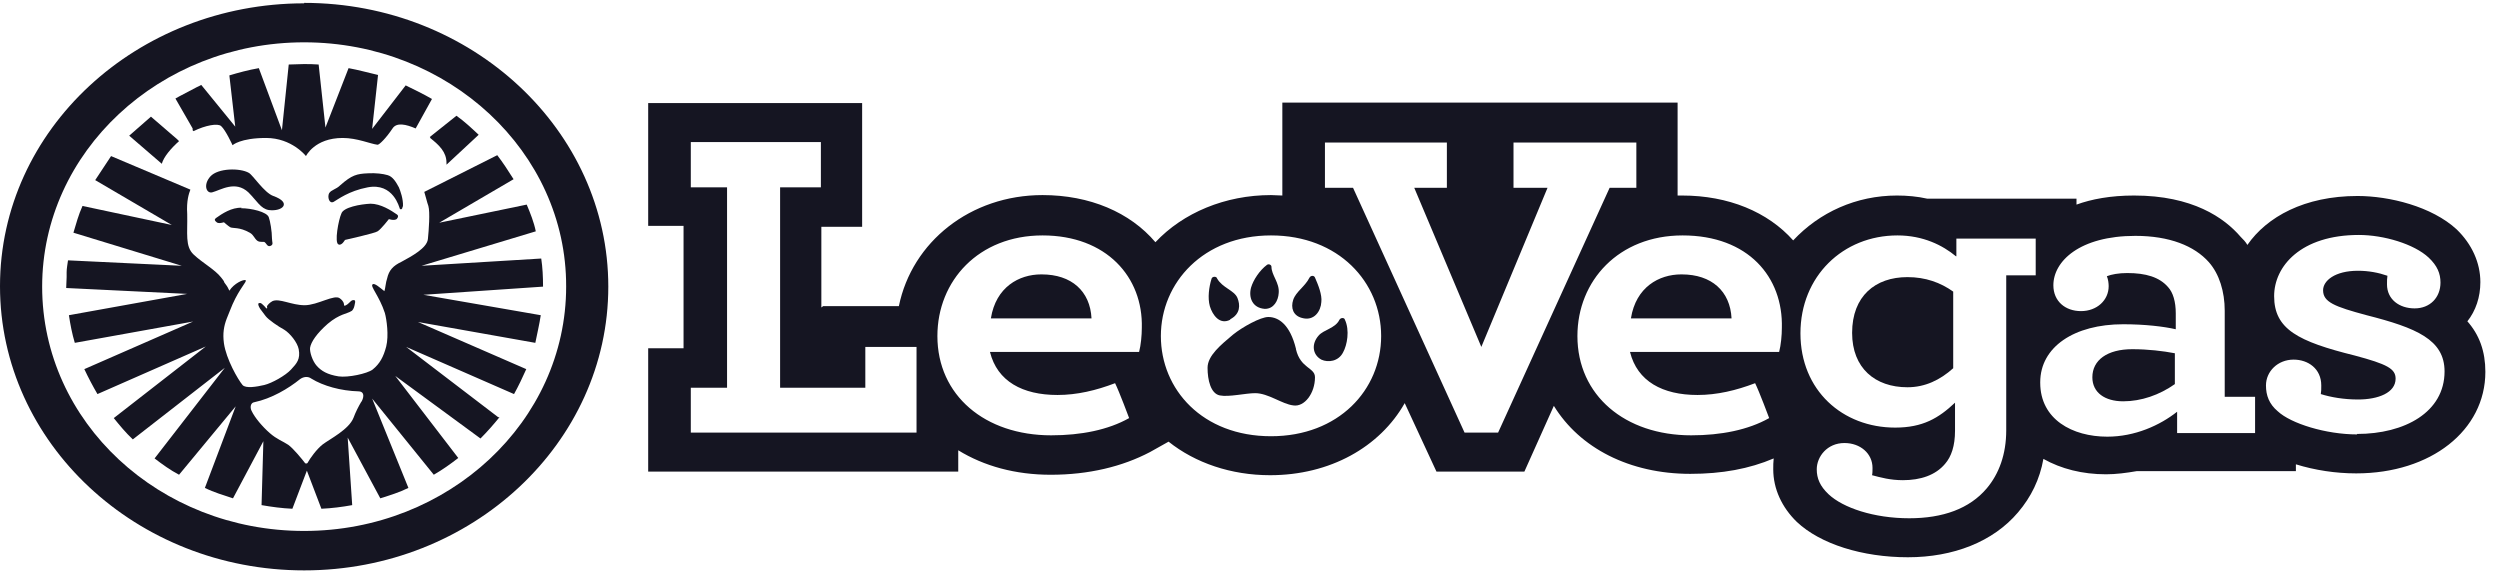<svg width="124" height="29" viewBox="0 0 124 29" fill="none" xmlns="http://www.w3.org/2000/svg">
<path d="M34.264 19.231H36.062V9.293H34.264V7.045H40.716V9.293H38.693V19.231H42.92V17.207H45.46V21.457H34.264V19.231ZM83.456 11.677C86.716 11.677 88.448 13.745 88.38 16.263C88.38 16.623 88.335 17.117 88.245 17.455H80.848C81.208 18.916 82.467 19.591 84.198 19.591C85.165 19.591 86.109 19.366 87.054 19.006C87.256 19.411 87.751 20.737 87.751 20.737C86.716 21.322 85.368 21.592 83.884 21.592C80.601 21.592 78.24 19.613 78.24 16.668C78.24 13.925 80.286 11.677 83.456 11.677ZM56.634 16.263C56.634 16.623 56.589 17.117 56.499 17.455H49.102C49.462 18.916 50.721 19.591 52.453 19.591C53.419 19.591 54.364 19.366 55.308 19.006C55.51 19.411 56.005 20.737 56.005 20.737C54.971 21.322 53.622 21.592 52.138 21.592C48.855 21.592 46.495 19.613 46.495 16.668C46.495 13.925 48.54 11.677 51.711 11.677C54.881 11.677 56.702 13.745 56.634 16.263ZM63.042 21.637C59.647 21.637 57.579 19.321 57.579 16.668C57.579 14.015 59.692 11.677 63.042 11.677C66.392 11.677 68.505 13.992 68.505 16.668C68.505 19.343 66.392 21.637 63.042 21.637ZM72.642 21.457L67.111 9.316H65.717V7.068H71.765V9.316H70.147L73.474 17.207L76.757 9.316H75.07V7.068H81.163V9.316H79.837L74.306 21.457H72.665H72.642ZM99.509 21.344C99.509 22.536 99.15 23.503 98.543 24.222C97.688 25.234 96.362 25.706 94.698 25.706C92.944 25.706 91.415 25.189 90.696 24.514C90.269 24.11 90.111 23.727 90.111 23.278C90.111 22.648 90.629 21.974 91.483 21.974C92.27 21.974 92.877 22.491 92.877 23.21C92.877 23.323 92.877 23.48 92.854 23.57C93.281 23.683 93.754 23.817 94.383 23.817C95.26 23.817 96.002 23.57 96.474 23.008C96.789 22.648 96.969 22.109 96.969 21.367V19.973C96.159 20.737 95.372 21.209 94.001 21.209C91.393 21.209 89.302 19.366 89.302 16.533C89.302 13.7 91.415 11.677 94.113 11.677C95.395 11.677 96.362 12.171 97.014 12.711H97.036V11.834H100.971V13.655H99.509V21.344ZM101.195 18.961C101.195 17.207 102.882 16.083 105.31 16.083C106.389 16.083 107.333 16.196 107.918 16.331V15.544C107.918 14.959 107.783 14.509 107.536 14.24C107.108 13.745 106.434 13.543 105.512 13.543C105.085 13.543 104.725 13.61 104.5 13.7C104.568 13.857 104.59 14.06 104.59 14.195C104.59 14.892 104.006 15.431 103.219 15.431C102.432 15.431 101.847 14.937 101.847 14.15C101.847 12.958 103.151 11.699 105.917 11.699C107.603 11.699 108.84 12.194 109.559 13.003C110.076 13.588 110.346 14.464 110.346 15.409V19.68H111.852V21.479H107.985V20.422C107.131 21.097 105.894 21.659 104.523 21.659C102.792 21.659 101.195 20.805 101.195 18.983M116.911 21.547C115.36 21.547 113.629 21.007 112.977 20.4C112.549 20.04 112.392 19.613 112.392 19.118C112.392 18.422 112.977 17.837 113.763 17.837C114.483 17.837 115.135 18.287 115.135 19.118C115.135 19.298 115.135 19.411 115.112 19.546C115.607 19.703 116.259 19.815 116.956 19.815C117.968 19.815 118.822 19.478 118.822 18.781C118.822 18.287 118.395 18.062 116.799 17.635C113.988 16.938 112.797 16.331 112.797 14.689C112.797 13.205 114.123 11.654 117.001 11.654C118.238 11.654 119.744 12.104 120.463 12.778C120.891 13.183 121.048 13.565 121.048 14.015C121.048 14.757 120.531 15.296 119.766 15.296C119.002 15.296 118.395 14.847 118.395 14.105C118.395 13.925 118.395 13.812 118.417 13.678C117.968 13.52 117.473 13.43 116.956 13.43C115.809 13.43 115.225 13.925 115.225 14.397C115.225 14.982 115.787 15.206 117.383 15.634C119.856 16.263 121.25 16.848 121.25 18.422C121.25 20.445 119.272 21.524 116.911 21.524M122.374 15.948C122.802 15.409 123.026 14.734 123.026 13.992C123.026 13.026 122.599 12.104 121.857 11.384C120.621 10.238 118.507 9.721 116.934 9.721C114.303 9.721 112.437 10.755 111.47 12.149C111.38 11.991 111.268 11.879 111.133 11.744C110.324 10.8 108.75 9.698 105.849 9.698C104.68 9.698 103.736 9.878 102.994 10.148V9.855H95.597C95.103 9.743 94.585 9.698 94.091 9.698C92.067 9.698 90.246 10.53 88.942 11.924C87.683 10.508 85.727 9.698 83.434 9.698H83.209V5.089H63.604V9.698C63.402 9.698 63.244 9.676 63.042 9.676C60.771 9.676 58.68 10.552 57.309 12.014C56.05 10.53 54.049 9.676 51.711 9.676C48.136 9.676 45.236 11.991 44.584 15.184H40.829L40.739 15.251V11.249H42.762V5.112H32.15V11.204H33.904V17.275H32.15V23.39H47.529V22.334C48.81 23.12 50.362 23.548 52.115 23.548C54.004 23.548 55.667 23.143 57.039 22.423L57.961 21.906C59.287 22.963 61.063 23.57 62.997 23.57C65.965 23.57 68.438 22.176 69.674 19.995L71.248 23.39H75.61L77.071 20.13C78.353 22.221 80.826 23.503 83.839 23.503C85.412 23.503 86.761 23.255 87.975 22.738C87.953 22.918 87.953 23.098 87.953 23.278C87.953 24.244 88.38 25.166 89.122 25.886C90.291 26.988 92.382 27.64 94.63 27.64C96.879 27.64 98.857 26.875 100.094 25.414C100.746 24.649 101.173 23.772 101.353 22.761C102.23 23.255 103.286 23.525 104.455 23.525C104.95 23.525 105.467 23.458 105.984 23.368H113.876V23.03C114.82 23.323 115.854 23.48 116.866 23.48C120.576 23.48 123.274 21.344 123.274 18.444C123.274 17.432 122.981 16.6 122.352 15.903" fill="#151522"/>
<path d="M2.091 14.217C2.091 7.54 7.914 2.099 15.086 2.099C22.258 2.099 28.104 7.54 28.081 14.217C28.081 20.895 22.258 26.335 15.086 26.335C7.914 26.335 2.091 20.939 2.091 14.217ZM15.086 0.165C6.79 0.165 0 6.416 0 14.195C0 21.974 6.767 28.291 15.086 28.291C23.405 28.291 30.172 21.974 30.172 14.217C30.172 6.461 23.405 0.143 15.086 0.143" fill="#151522"/>
<path d="M8.881 7L8.791 6.91L7.487 5.786L6.408 6.73L8.026 8.124C8.116 7.787 8.476 7.36 8.881 7Z" fill="#151522"/>
<path d="M13.557 9.721C13.108 9.563 12.546 8.686 12.343 8.574C11.916 8.327 10.814 8.327 10.432 8.754C10.072 9.158 10.23 9.608 10.522 9.541C10.949 9.428 11.669 8.934 12.321 9.541C12.748 9.968 12.928 10.35 13.332 10.418C14.007 10.508 14.502 10.058 13.557 9.721Z" fill="#151522"/>
<path d="M17.919 19.928C17.784 20.153 17.627 20.467 17.537 20.715C17.312 21.299 16.368 21.771 16.008 22.041C15.693 22.288 15.379 22.738 15.266 22.941C15.244 23.008 15.131 23.008 15.109 22.941C14.951 22.738 14.547 22.244 14.299 22.064C14.03 21.884 13.737 21.794 13.378 21.479C13.018 21.164 12.636 20.715 12.478 20.378C12.388 20.198 12.433 19.973 12.613 19.95C13.467 19.77 14.299 19.276 14.884 18.804C15.041 18.691 15.266 18.646 15.446 18.781C16.03 19.141 16.907 19.388 17.784 19.411C18.009 19.411 18.099 19.591 17.942 19.905M24.709 20.692L20.145 17.207L25.496 19.546C25.721 19.141 25.923 18.714 26.103 18.309L20.73 15.971L26.552 17.005C26.642 16.555 26.755 16.083 26.822 15.634L20.999 14.622L26.935 14.217C26.935 13.723 26.912 13.273 26.845 12.823L20.909 13.183L26.575 11.474C26.485 11.025 26.305 10.575 26.125 10.148L21.786 11.047L25.473 8.889C25.204 8.461 24.956 8.079 24.664 7.697L21.044 9.518C21.112 9.721 21.179 10.035 21.247 10.215C21.337 10.53 21.269 11.407 21.224 11.856C21.179 12.306 20.415 12.711 19.92 12.981C19.493 13.183 19.291 13.408 19.201 13.812C19.133 13.992 19.111 14.329 19.066 14.442C18.863 14.285 18.571 14.015 18.481 14.105C18.346 14.195 18.818 14.689 19.088 15.521C19.178 15.836 19.291 16.645 19.156 17.185C19.021 17.702 18.841 18.039 18.481 18.331C18.211 18.534 17.267 18.736 16.795 18.669C16.233 18.579 15.941 18.399 15.716 18.152C15.491 17.904 15.356 17.455 15.379 17.252C15.424 16.96 15.716 16.533 16.255 16.061C16.84 15.566 17.222 15.566 17.424 15.431C17.492 15.409 17.559 15.274 17.582 15.161C17.604 15.049 17.649 14.914 17.582 14.892C17.514 14.869 17.447 14.892 17.38 14.959C17.29 15.049 17.177 15.161 17.087 15.161C17.065 15.161 17.065 15.139 17.065 15.139C17.065 15.049 17.042 14.937 16.862 14.802C16.593 14.577 15.761 15.139 15.109 15.139C14.457 15.139 13.85 14.779 13.512 14.937C13.355 15.027 13.288 15.116 13.243 15.184C13.243 15.274 13.265 15.274 13.243 15.296C13.198 15.319 13.153 15.206 13.04 15.116C12.95 15.027 12.905 15.004 12.816 15.049C12.793 15.116 12.838 15.206 12.905 15.319C12.995 15.431 13.108 15.589 13.175 15.678C13.31 15.858 13.805 16.196 14.097 16.353C14.389 16.533 14.749 16.983 14.816 17.32C14.906 17.814 14.726 18.017 14.434 18.331C14.165 18.624 13.49 19.006 13.108 19.096C12.726 19.186 12.186 19.276 12.029 19.096C11.804 18.826 11.219 17.814 11.107 17.027C11.039 16.533 11.107 16.173 11.242 15.813C11.332 15.566 11.466 15.274 11.534 15.094C11.894 14.285 12.253 13.97 12.186 13.902C12.096 13.835 11.601 14.06 11.377 14.419L11.287 14.24C11.287 14.24 11.219 14.127 11.129 14.015C11.107 13.925 11.039 13.857 10.972 13.768C10.657 13.363 10.05 13.048 9.6 12.621C9.173 12.216 9.308 11.587 9.286 10.62C9.241 9.945 9.376 9.586 9.443 9.406L5.509 7.742L4.722 8.934L8.521 11.159L4.092 10.215C3.89 10.665 3.777 11.092 3.642 11.542L9.016 13.183L3.373 12.913C3.35 13.093 3.305 13.318 3.305 13.498V13.745L3.283 14.285L9.286 14.577L3.418 15.634C3.485 16.083 3.575 16.555 3.71 17.005L9.578 15.948L4.182 18.309C4.384 18.736 4.609 19.163 4.834 19.546L10.207 17.185L5.643 20.737C5.936 21.097 6.228 21.457 6.588 21.794L11.152 18.242L7.667 22.738C8.049 23.03 8.454 23.323 8.881 23.547L11.691 20.153L10.162 24.2C10.612 24.424 11.084 24.559 11.556 24.717L13.063 21.884L12.973 25.054C13.49 25.144 13.985 25.211 14.502 25.234L15.221 23.345L15.941 25.234C16.458 25.211 16.975 25.144 17.469 25.054L17.245 21.704L18.863 24.717C19.358 24.559 19.808 24.424 20.257 24.2L18.459 19.77L21.516 23.547C21.944 23.3 22.326 23.03 22.73 22.716L19.605 18.646L23.832 21.749C24.169 21.412 24.484 21.052 24.776 20.692" fill="#151522"/>
<path d="M11.983 10.305C11.489 10.283 11.017 10.597 10.702 10.822C10.634 10.89 10.634 10.935 10.747 11.024C10.837 11.114 11.107 11.024 11.107 11.024C11.107 11.024 11.309 11.204 11.421 11.272C11.556 11.339 11.871 11.249 12.388 11.542C12.59 11.654 12.613 11.834 12.77 11.946C12.905 12.036 13.085 11.969 13.13 12.014C13.22 12.081 13.265 12.261 13.422 12.194C13.58 12.126 13.49 12.014 13.49 11.834C13.49 11.474 13.4 10.957 13.332 10.777C13.242 10.507 12.456 10.328 11.961 10.328" fill="#151522"/>
<path d="M9.6 6.505C10.185 6.213 10.814 6.101 10.972 6.258C11.196 6.46 11.534 7.202 11.534 7.202C11.534 7.202 11.916 6.843 13.197 6.843C14.479 6.843 15.176 7.742 15.176 7.742C15.176 7.742 15.603 6.843 16.997 6.843C17.716 6.843 18.368 7.135 18.728 7.18C18.818 7.18 19.155 6.843 19.47 6.371C19.672 6.056 20.145 6.168 20.617 6.371L21.426 4.909C20.999 4.662 20.572 4.46 20.122 4.235L18.458 6.393L18.751 3.718C18.256 3.605 17.784 3.47 17.289 3.38L16.142 6.326L15.805 3.2C15.536 3.178 15.311 3.178 15.063 3.178C14.816 3.178 14.569 3.2 14.321 3.2L13.984 6.46L12.838 3.38C12.32 3.47 11.826 3.605 11.376 3.74L11.668 6.281L9.982 4.212C9.982 4.212 9.825 4.302 9.757 4.325L8.903 4.774C8.903 4.774 8.746 4.864 8.701 4.887L9.555 6.371V6.46L9.6 6.505Z" fill="#151522"/>
<path d="M18.391 10.103C17.874 10.125 17.02 10.283 16.93 10.597C16.795 10.89 16.57 12.059 16.795 12.126C16.952 12.194 17.11 11.901 17.11 11.901C17.11 11.901 18.616 11.564 18.728 11.474C18.886 11.384 19.29 10.867 19.29 10.867C19.29 10.867 19.538 10.957 19.673 10.867C19.762 10.777 19.762 10.687 19.695 10.642C19.403 10.44 18.886 10.103 18.369 10.103" fill="#151522"/>
<path d="M21.336 6.843C21.786 7.202 22.146 7.54 22.146 8.079V8.169L23.742 6.685C23.382 6.348 23.023 6.011 22.64 5.741L21.314 6.798H21.336V6.843Z" fill="#151522"/>
<path d="M19.987 10.238C20.01 9.878 19.852 9.451 19.785 9.293C19.628 9.001 19.47 8.754 19.223 8.686C18.998 8.619 18.638 8.574 18.256 8.596C17.694 8.619 17.447 8.686 16.885 9.181C16.66 9.406 16.435 9.406 16.323 9.586C16.233 9.765 16.323 10.125 16.547 10.013C16.75 9.9 17.289 9.473 18.234 9.293C19.515 9.046 19.807 10.305 19.83 10.35C19.875 10.418 19.965 10.373 19.965 10.26" fill="#151522"/>
<path d="M83.389 13.61C82.287 13.61 81.141 14.24 80.894 15.791H85.885C85.817 14.442 84.895 13.61 83.412 13.61" fill="#151522"/>
<path d="M51.643 13.61C50.541 13.61 49.395 14.24 49.148 15.791H54.139C54.071 14.442 53.149 13.61 51.666 13.61" fill="#151522"/>
<path d="M107.873 19.051V17.522C107.289 17.41 106.547 17.32 105.76 17.32C104.523 17.32 103.781 17.859 103.781 18.714C103.781 19.478 104.411 19.905 105.31 19.905C106.209 19.905 107.109 19.59 107.873 19.051Z" fill="#151522"/>
<path d="M91.865 16.51C91.865 18.264 93.012 19.208 94.608 19.208C95.485 19.208 96.227 18.849 96.879 18.264V14.464C96.249 14.015 95.507 13.745 94.608 13.745C93.012 13.745 91.865 14.689 91.865 16.51Z" fill="#151522"/>
<path d="M66.437 15.858C66.235 16.285 65.65 16.353 65.403 16.645C65.043 17.05 65.088 17.59 65.538 17.837C65.875 17.994 66.392 17.927 66.617 17.477C66.819 17.117 66.954 16.375 66.707 15.858C66.684 15.746 66.505 15.746 66.437 15.858Z" fill="#151522"/>
<path d="M61.019 15.836C61.536 15.566 61.513 15.116 61.378 14.779C61.221 14.397 60.636 14.285 60.367 13.812C60.344 13.7 60.142 13.7 60.097 13.812C59.962 14.24 59.895 14.779 60.007 15.184C60.142 15.633 60.502 16.128 61.019 15.858" fill="#151522"/>
<path d="M64.279 17.297C63.986 16.106 63.424 15.723 62.907 15.723C62.525 15.723 61.626 16.218 61.154 16.6C60.569 17.095 59.895 17.634 59.895 18.242C59.895 18.849 60.052 19.523 60.502 19.613C60.951 19.703 61.783 19.501 62.255 19.501C62.907 19.501 63.582 20.04 64.144 20.108C64.706 20.198 65.223 19.501 65.223 18.714C65.223 18.219 64.504 18.287 64.279 17.32" fill="#151522"/>
<path d="M64.571 15.768C65.178 15.948 65.516 15.431 65.538 14.982C65.583 14.622 65.381 14.127 65.223 13.767C65.178 13.655 65.021 13.655 64.953 13.767C64.728 14.217 64.279 14.464 64.144 14.869C64.009 15.274 64.144 15.656 64.571 15.768Z" fill="#151522"/>
<path d="M62.75 15.319C63.177 15.319 63.402 14.914 63.424 14.532C63.469 14.015 63.064 13.655 63.064 13.228C63.064 13.138 62.929 13.07 62.84 13.138C62.48 13.408 62.165 13.88 62.053 14.262C61.918 14.757 62.12 15.274 62.727 15.319" fill="#151522"/>
</svg>
